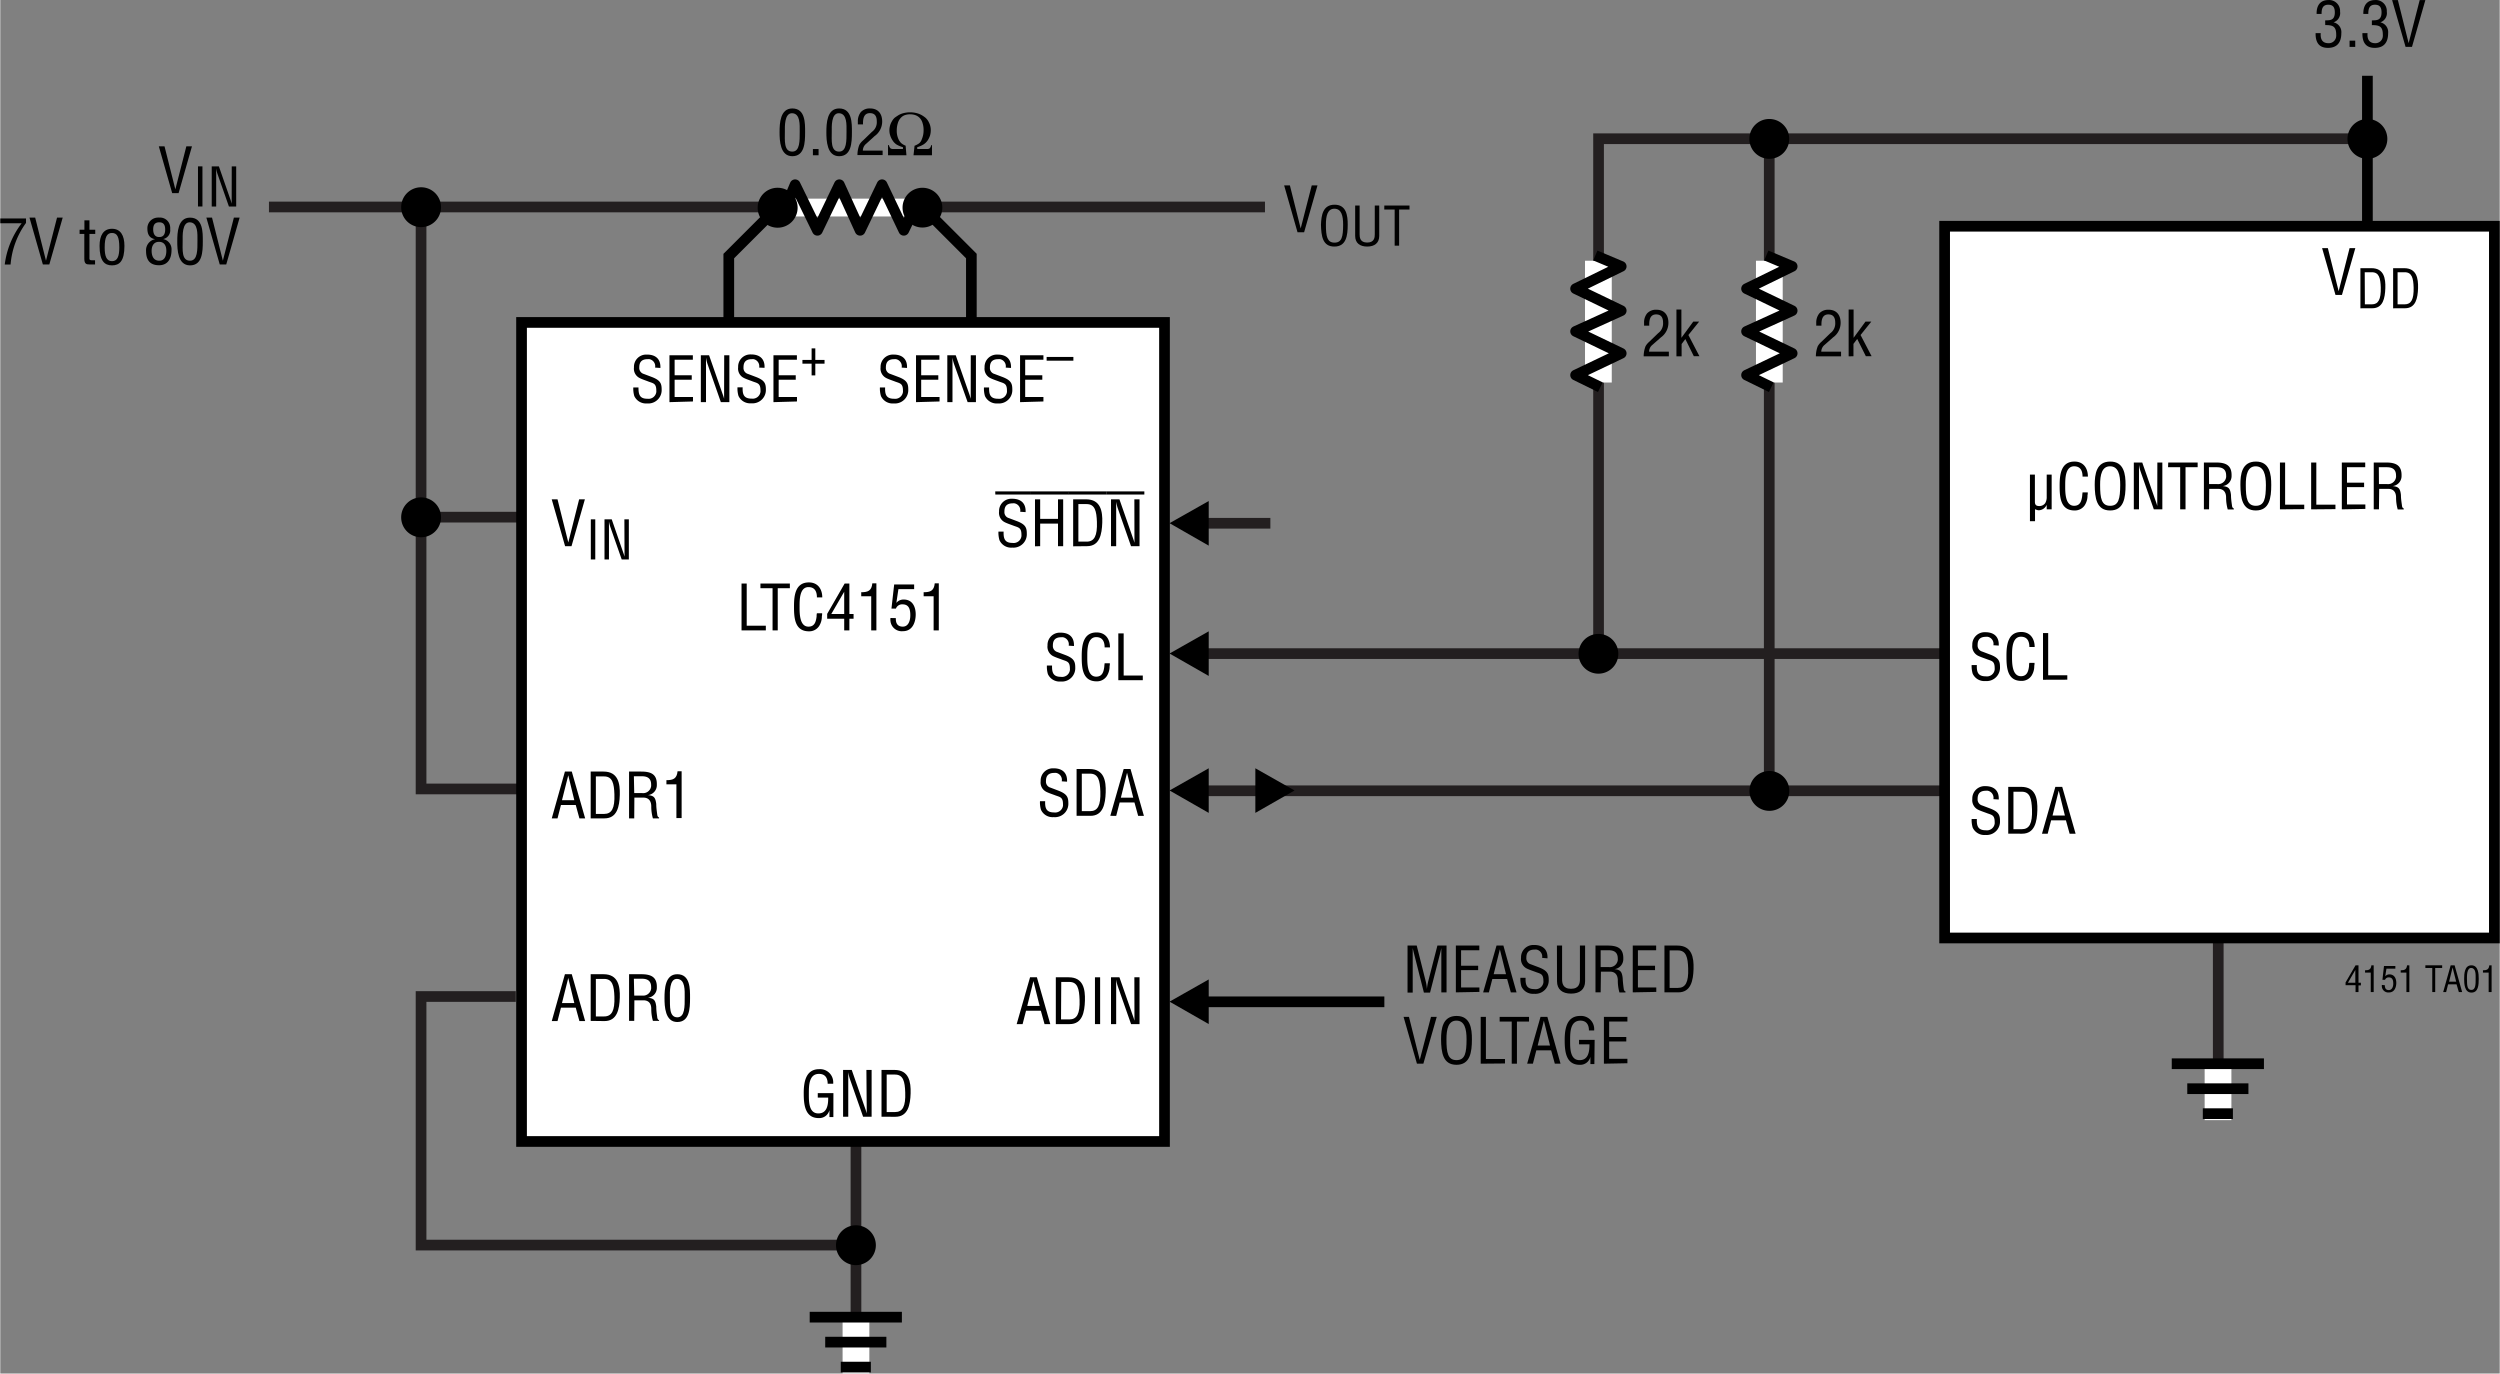 <svg id="eff3c961-2c85-45da-898f-50430cbabcf5" data-name="baee674f-605f-4d79-a6c9-c8635183f7ee" xmlns="http://www.w3.org/2000/svg" xmlns:xlink="http://www.w3.org/1999/xlink" width="7.79in" height="4.28in" viewBox="0 0 560.68 308.12"><rect x="0" y="0" width="560.68" height="308.12" fill="#808080" stroke="none"/><defs><clipPath id="ae4a832f-6df9-4b1d-ae33-59223ed16d28" transform="translate(0 0.01)"><rect x="162.22" y="40.24" width="56.81" height="31.88" fill="none"/></clipPath><symbol id="a854d713-5dd6-4aed-a202-6b7f03f1d4c2" data-name="ae4075f9-a2a0-4b36-bdfa-ffa7cb6eb701" viewBox="0 0 28.41 15.94"><line x1="7.4" y1="12.78" x2="21.06" y2="12.78" fill="none" stroke="#fff" stroke-width="2"/><polyline points="21.58 13 20.23 10.23 17.79 15.34 15.33 10.23 13 15.34 10.54 10.23 8.04 15.34 6.82 12.44" fill="none" stroke="#000" stroke-linejoin="round" stroke-width="1.2"/><polyline points="6.66 13.4 0.6 7.34 0.6 0" fill="none" stroke="#000" stroke-width="1.2"/><polyline points="21.75 13.4 27.81 7.34 27.81 0" fill="none" stroke="#000" stroke-width="1.2"/><path d="M20.09,12.78A2.23,2.23,0,1,1,22.32,15h0A2.23,2.23,0,0,1,20.09,12.78Z"/><path d="M3.84,12.78A2.24,2.24,0,1,1,6.08,15h0A2.23,2.23,0,0,1,3.84,12.78Z"/></symbol></defs><title>Digi F182</title><line x1="191.95" y1="297.64" x2="191.95" y2="255.89" fill="none" stroke="#231f20" stroke-width="2.4"/><polyline points="116.81 176.98 94.39 176.98 94.39 47.7" fill="none" stroke="#231f20" stroke-width="2.4"/><line x1="396.82" y1="35.14" x2="396.82" y2="177.82" fill="none" stroke="#231f20" stroke-width="2.4"/><line x1="60.27" y1="46.43" x2="283.7" y2="46.43" fill="none" stroke="#231f20" stroke-width="2.4"/><polyline points="115.64 223.54 94.39 223.54 94.39 279.3 192.6 279.3" fill="none" stroke="#231f20" stroke-width="2.4"/><line x1="116.81" y1="116.01" x2="92.99" y2="116.01" fill="none" stroke="#231f20" stroke-width="2.4"/><line x1="269.1" y1="146.62" x2="435.79" y2="146.62" fill="none" stroke="#231f20" stroke-width="2.4"/><line x1="268.46" y1="117.38" x2="284.91" y2="117.38" fill="none" stroke="#231f20" stroke-width="2.4"/><line x1="270.42" y1="177.39" x2="435.79" y2="177.39" fill="none" stroke="#231f20" stroke-width="2.4"/><line x1="497.54" y1="210.34" x2="497.54" y2="239.39" fill="none" stroke="#231f20" stroke-width="2.4"/><path d="M94.39,50.94a4.47,4.47,0,1,0-4.46-4.46h0A4.46,4.46,0,0,0,94.39,50.94Z" transform="translate(0 0.01)"/><path d="M94.39,46.48" transform="translate(0 0.01)"/><line x1="86.86" y1="46.45" x2="102.15" y2="46.45" fill="none"/><line x1="94.4" y1="54.11" x2="94.4" y2="38.83" fill="none"/><path d="M94.39,120.51A4.47,4.47,0,1,0,89.93,116h0A4.46,4.46,0,0,0,94.39,120.51Z" transform="translate(0 0.01)"/><path d="M94.39,116.05" transform="translate(0 0.01)"/><line x1="86.86" y1="116.02" x2="102.15" y2="116.02" fill="none"/><line x1="94.4" y1="123.67" x2="94.4" y2="108.39" fill="none"/><path d="M191.94,283.79a4.47,4.47,0,1,0-4.47-4.46h0A4.47,4.47,0,0,0,191.94,283.79Z" transform="translate(0 0.01)"/><path d="M191.94,279.33" transform="translate(0 0.01)"/><line x1="184.41" y1="279.3" x2="199.69" y2="279.3" fill="none"/><line x1="191.94" y1="286.95" x2="191.94" y2="271.67" fill="none"/><polyline points="358.53 145.7 358.53 31.12 529.36 31.12" fill="none" stroke="#231f20" stroke-width="2.4"/><path d="M396.83,35.62a4.47,4.47,0,1,0-4.47-4.46h0A4.47,4.47,0,0,0,396.83,35.62Z" transform="translate(0 0.01)"/><path d="M396.83,31.16" transform="translate(0 0.01)"/><line x1="389.3" y1="31.13" x2="404.58" y2="31.13" fill="none"/><line x1="396.83" y1="38.79" x2="396.83" y2="23.51" fill="none"/><path d="M531,35.62a4.47,4.47,0,1,0-4.47-4.46h0A4.47,4.47,0,0,0,531,35.62Z" transform="translate(0 0.01)"/><path d="M531,31.16" transform="translate(0 0.01)"/><line x1="523.46" y1="31.13" x2="538.74" y2="31.13" fill="none"/><line x1="530.99" y1="38.79" x2="530.99" y2="23.51" fill="none"/><path d="M358.5,151.11a4.46,4.46,0,1,0-4.46-4.46h0A4.46,4.46,0,0,0,358.5,151.11Z" transform="translate(0 0.01)"/><path d="M358.5,146.65" transform="translate(0 0.01)"/><line x1="350.97" y1="146.62" x2="366.26" y2="146.62" fill="none"/><line x1="358.51" y1="154.28" x2="358.51" y2="139" fill="none"/><path d="M396.85,181.88a4.47,4.47,0,1,0-4.47-4.46A4.47,4.47,0,0,0,396.85,181.88Z" transform="translate(0 0.01)"/><path d="M396.85,177.42" transform="translate(0 0.01)"/><line x1="389.32" y1="177.39" x2="404.6" y2="177.39" fill="none"/><line x1="396.85" y1="185.04" x2="396.85" y2="169.76" fill="none"/><line x1="358.49" y1="58.49" x2="358.49" y2="85.81" fill="none" stroke="#fff" stroke-width="6"/><polyline points="358.93 86.86 353.38 84.14 363.61 79.26 353.38 74.34 363.61 69.69 353.38 64.76 363.61 59.76 357.81 57.32" fill="none" stroke="#000" stroke-linejoin="round" stroke-width="2.4"/><line x1="396.84" y1="58.49" x2="396.84" y2="85.81" fill="none" stroke="#fff" stroke-width="6"/><polyline points="397.28 86.86 391.73 84.14 401.96 79.26 391.73 74.34 401.96 69.69 391.73 64.76 401.96 59.76 396.16 57.32" fill="none" stroke="#000" stroke-linejoin="round" stroke-width="2.4"/><line x1="497.49" y1="238.7" x2="497.49" y2="251.27" fill="none" stroke="#fff" stroke-width="6"/><line x1="487.11" y1="238.62" x2="507.79" y2="238.62" fill="none" stroke="#000" stroke-width="2.4"/><line x1="490.59" y1="244.22" x2="504.31" y2="244.22" fill="none" stroke="#000" stroke-width="2.4"/><line x1="494.08" y1="249.82" x2="500.83" y2="249.82" fill="none" stroke="#000" stroke-width="2.4"/><line x1="191.95" y1="295.55" x2="191.95" y2="308.12" fill="none" stroke="#fff" stroke-width="6"/><line x1="181.57" y1="295.47" x2="202.25" y2="295.47" fill="none" stroke="#000" stroke-width="2.4"/><line x1="185.05" y1="301.07" x2="198.77" y2="301.07" fill="none" stroke="#000" stroke-width="2.4"/><line x1="188.54" y1="306.67" x2="195.29" y2="306.67" fill="none" stroke="#000" stroke-width="2.4"/><line x1="531" y1="17" x2="531" y2="51.22" fill="none" stroke="#000" stroke-width="2.4"/><line x1="269.47" y1="224.73" x2="310.48" y2="224.73" fill="none" stroke="#000" stroke-width="2.4"/><rect x="116.93" y="72.33" width="144.23" height="183.73" fill="#fff" stroke="#000" stroke-width="2.4"/><rect x="436.16" y="50.75" width="123.32" height="159.66" fill="#fff" stroke="#000" stroke-linecap="square" stroke-width="2.4"/><path d="M528.34,216.53H529v3.91h.54v.6H529v1.49h-.66V221H526.1v-.62Zm-1.71,3.91h1.66v-2.87h0Z" transform="translate(0 0.01)"/><path d="M531.75,218.17h-1.28v-.52c.86,0,1.33-.18,1.42-1.12h.52v6h-.66Z" transform="translate(0 0.01)"/><path d="M534.91,221c0,.64.21,1.09.89,1.09s1-.7,1-1.44-.15-1.41-1-1.41a.85.85,0,0,0-.84.54h-.59l.35-3.09h2.55v.6h-2L535,219l0,0a1.19,1.19,0,0,1,.95-.43c1.1,0,1.53.93,1.53,1.9s-.4,2.15-1.64,2.15a1.45,1.45,0,0,1-1.6-1.29,1.79,1.79,0,0,1,0-.4Z" transform="translate(0 0.01)"/><path d="M539.75,218.17h-1.28v-.52c.86,0,1.33-.18,1.42-1.12h.52v6h-.66Z" transform="translate(0 0.01)"/><path d="M544,216.53h3.77v.6h-1.56v5.4h-.66v-5.4H544Z" transform="translate(0 0.01)"/><path d="M549.68,216.53h.88l1.69,6h-.74L551,220.8h-1.9l-.44,1.73H548Zm.43.49h0l-.79,3.18h1.59Z" transform="translate(0 0.01)"/><path d="M552.7,219.58c0-1.12.07-3.05,1.63-3.05s1.64,1.91,1.64,3.05c0,1.36-.08,3.07-1.64,3.07S552.7,220.65,552.7,219.58Zm1.63,2.47c1,0,.95-1.42.95-2.57,0-.85.09-2.27-.95-2.35s-1,1.8-1,2.35C553.38,220.63,553.22,222.05,554.33,222.05Z" transform="translate(0 0.01)"/><path d="M558.2,218.17h-1.28v-.52c.86,0,1.33-.18,1.42-1.12h.52v6h-.66Z" transform="translate(0 0.01)"/><path d="M521.52,4.57c.92-.06,2.17.14,2.17-1.8,0-1-.31-1.72-1.47-1.72-1.32,0-1.5,1-1.5,2.06h-1.11c-.05-1.77.73-3.11,2.64-3.11a2.46,2.46,0,0,1,2.62,2.29v.32A2.18,2.18,0,0,1,523.4,5V5a2.24,2.24,0,0,1,1.75,2.42c0,2-.87,3.31-3,3.31s-2.81-1.39-2.77-3.3h1.15c-.1,1.13.22,2.25,1.72,2.25A1.66,1.66,0,0,0,524,8.08a1.42,1.42,0,0,0,0-.29c0-1.84-.7-2.19-2.46-2.17Z" transform="translate(0 0.01)"/><path d="M527,10.51V9.11h1.27v1.4Z" transform="translate(0 0.01)"/><path d="M532,4.57c.92-.06,2.17.14,2.17-1.8,0-1-.31-1.72-1.47-1.72-1.32,0-1.5,1-1.5,2.06h-1.11c-.05-1.77.73-3.11,2.64-3.11a2.46,2.46,0,0,1,2.62,2.29v.32A2.18,2.18,0,0,1,533.9,5V5a2.24,2.24,0,0,1,1.75,2.42c0,2-.87,3.31-3,3.31s-2.81-1.39-2.77-3.3h1.15c-.1,1.13.22,2.25,1.72,2.25a1.66,1.66,0,0,0,1.71-1.59,1.42,1.42,0,0,0,0-.29c0-1.84-.7-2.19-2.46-2.17Z" transform="translate(0 0.01)"/><path d="M542.73,0H544l-3,10.51h-1.44L536.54,0h1.29l2.42,9.67h0Z" transform="translate(0 0.01)"/><path d="M174.81,29.65c0-2,.13-5.33,2.86-5.33,2.94,0,2.87,3.33,2.87,5.33,0,2.38-.13,5.38-2.87,5.38S174.81,31.52,174.81,29.65ZM177.67,34c1.73,0,1.66-2.49,1.66-4.51,0-1.48.16-4-1.66-4.1S176,28.5,176,29.47C176,31.49,175.73,34,177.67,34Z" transform="translate(0 0.01)"/><path d="M182.29,34.82v-1.4h1.27v1.4Z" transform="translate(0 0.01)"/><path d="M185.31,29.65c0-2,.13-5.33,2.86-5.33,2.94,0,2.87,3.33,2.87,5.33,0,2.38-.13,5.38-2.87,5.38S185.31,31.52,185.31,29.65ZM188.17,34c1.73,0,1.66-2.49,1.66-4.51,0-1.48.16-4-1.66-4.1s-1.65,3.13-1.65,4.1C186.52,31.49,186.23,34,188.17,34Z" transform="translate(0 0.01)"/><path d="M194.24,32.24a2,2,0,0,0-.75,1.53h4.44v1h-5.65a6.34,6.34,0,0,1,.42-2.27,3.67,3.67,0,0,1,.83-1l2-1.93a2.66,2.66,0,0,0,1.09-2.35c0-1.07-.36-1.85-1.55-1.85-1.44,0-1.57,1.41-1.54,2.52h-1.16v-.65a3.28,3.28,0,0,1,.67-2.1,2.64,2.64,0,0,1,2.09-.82c1.79,0,2.7,1.19,2.7,2.92a4,4,0,0,1-1.7,3.28Z" transform="translate(0 0.01)"/><path d="M203.27,34.82h-4.13V32.55h.21a1.49,1.49,0,0,0,.31.69.92.92,0,0,0,.62.17h2.21l0-.4a5.91,5.91,0,0,1-1.4-.58,2.8,2.8,0,0,1-.89-.89,4.18,4.18,0,0,1-.57-1.16,3.74,3.74,0,0,1-.18-1.15,3.69,3.69,0,0,1,.13-1,3.6,3.6,0,0,1,.42-1,3,3,0,0,1,.64-.83c.28-.21.58-.4.87-.59a4.45,4.45,0,0,1,1.18-.46,6,6,0,0,1,2.8,0,4.9,4.9,0,0,1,1.19.46,7.08,7.08,0,0,1,.85.58,3.35,3.35,0,0,1,.78,1.05,3.72,3.72,0,0,1,.42,1.79,4.19,4.19,0,0,1-.17,1.17,4.48,4.48,0,0,1-.55,1.12,3.19,3.19,0,0,1-.94.89,5.83,5.83,0,0,1-1.38.6l0,.4h2.21a.92.92,0,0,0,.62-.17,1.73,1.73,0,0,0,.31-.69H209v2.27h-4.14l.23-2.13a5,5,0,0,0,1-.53,1.82,1.82,0,0,0,.59-.83,5.56,5.56,0,0,0,.34-1.07,5.46,5.46,0,0,0,.1-1.07,5,5,0,0,0-.23-1.58,2.71,2.71,0,0,0-.67-1.19,2.52,2.52,0,0,0-1-.62,3.85,3.85,0,0,0-1.12-.17,3.77,3.77,0,0,0-1.11.16,2.27,2.27,0,0,0-.95.6,2.91,2.91,0,0,0-.7,1.23,5.44,5.44,0,0,0-.24,1.6,4.49,4.49,0,0,0,.31,1.81,3.25,3.25,0,0,0,.62,1,3.2,3.2,0,0,0,1.06.64Z" transform="translate(0 0.01)"/><path d="M459.05,113.23h0a2,2,0,0,1-1.84,1.23,2.58,2.58,0,0,1-.77-.25v2.69H455.3V106.46h1.11v6.05c0,.66.21,1,1,1a1.59,1.59,0,0,0,1.33-.68,2.65,2.65,0,0,0,.32-1.38v-5h1.11v7.79h-1.11Z" transform="translate(0 0.01)"/><path d="M467.1,106.9c0-1.25-.43-2.31-1.89-2.31-2,0-2,2.87-2,4.25s-.09,4.61,2,4.61c1.39,0,1.68-1.13,1.82-2.28,0-.24.05-.48.07-.72h1.17c0,.21,0,.44-.06.65a4,4,0,0,1-.62,2.23,2.65,2.65,0,0,1-2.28,1.17c-3.24,0-3.35-3.12-3.35-5.63s.35-5.34,3.34-5.34c2,0,3,1.49,3,3.37Z" transform="translate(0 0.01)"/><path d="M473.32,103.53c3.07,0,3.44,2.83,3.43,5.24,0,2.92-.39,5.73-3.46,5.73s-3.43-2.81-3.46-5.73C469.83,106.36,470.19,103.53,473.32,103.53Zm-.06,1.06c-1.79,0-2.24,1.87-2.22,4.21,0,3,.32,4.65,2.25,4.65s2.24-1.61,2.26-4.65C475.56,106.46,475.11,104.59,473.26,104.59Z" transform="translate(0 0.01)"/><path d="M483.88,103.74H485v10.51h-1.91l-2.94-8.4a8.79,8.79,0,0,1-.39-1.59h0c0,.54,0,1.08,0,1.61v8.38h-1.16V103.74h1.89l3,8.61a11,11,0,0,1,.37,1.14h0c0-.37,0-.78,0-1.17Z" transform="translate(0 0.01)"/><path d="M486.32,103.74h6.6v1.06H490.2v9.45H489V104.8h-2.72Z" transform="translate(0 0.01)"/><path d="M495.48,114.25h-1.16V103.74H497c2.2,0,3.6.58,3.53,3a2.26,2.26,0,0,1-2,2.29v0c1.36.13,1.7.56,1.87,2,0,.79.11,1.56.22,2.34,0,.2.13.66.41.66v.24h-1.36a9.69,9.69,0,0,1-.37-2.68c0-1-.42-1.94-1.79-1.94h-2Zm0-5.67h1.83a1.81,1.81,0,0,0,2-1.55,1.7,1.7,0,0,0,0-.39c0-1.8-1.44-1.84-2.22-1.84h-1.64Z" transform="translate(0 0.01)"/><path d="M506,103.53c3.07,0,3.44,2.83,3.43,5.24,0,2.92-.39,5.73-3.46,5.73s-3.43-2.81-3.46-5.73C502.49,106.36,502.86,103.53,506,103.53Zm-.06,1.06c-1.79,0-2.24,1.87-2.22,4.21,0,3,.32,4.65,2.25,4.65s2.24-1.61,2.26-4.65C508.22,106.46,507.77,104.59,505.92,104.59Z" transform="translate(0 0.01)"/><path d="M511.38,114.25V103.74h1.16v9.46h4.29v1Z" transform="translate(0 0.01)"/><path d="M518.38,114.25V103.74h1.16v9.46h4.29v1Z" transform="translate(0 0.01)"/><path d="M525.26,114.25V103.74h5.25v1.06h-4.09v3.47h3.84v1h-3.84v3.88h4.12v1Z" transform="translate(0 0.01)"/><path d="M533.59,114.25h-1.17V103.74h2.71c2.2,0,3.6.58,3.53,3a2.26,2.26,0,0,1-2,2.29v0c1.36.13,1.7.56,1.86,2,0,.79.12,1.56.23,2.34,0,.2.12.66.4.66v.24h-1.35a9.69,9.69,0,0,1-.37-2.68c0-1-.42-1.94-1.79-1.94h-2Zm0-5.67h1.83a1.8,1.8,0,0,0,2-1.55,1.7,1.7,0,0,0,0-.39c0-1.8-1.44-1.84-2.22-1.84h-1.64Z" transform="translate(0 0.01)"/><path d="M166.28,141.4V130.89h1.16v9.46h4.29v1.05Z" transform="translate(0 0.01)"/><path d="M170.52,130.89h6.6v1.05H174.4v9.46h-1.16v-9.46h-2.72Z" transform="translate(0 0.01)"/><path d="M183.19,134c0-1.24-.43-2.31-1.89-2.31-2,0-2,2.87-2,4.26s-.09,4.61,2,4.61c1.39,0,1.68-1.14,1.82-2.28,0-.24,0-.48.07-.72h1.17c0,.21,0,.44-.06.65a4,4,0,0,1-.62,2.22,2.64,2.64,0,0,1-2.28,1.18c-3.24,0-3.35-3.12-3.35-5.63s.35-5.34,3.34-5.34c2,0,3,1.49,3,3.36Z" transform="translate(0 0.01)"/><path d="M189.41,130.89h1.06v6.84h.94v1.05h-.94v2.62h-1.16v-2.62h-3.82V137.7Zm-3,6.84h2.9v-5h0Z" transform="translate(0 0.01)"/><path d="M195.37,133.75h-2.24v-.91c1.5,0,2.33-.31,2.49-2h.91V141.4h-1.16Z" transform="translate(0 0.01)"/><path d="M200.9,138.65c-.06,1.12.36,1.91,1.56,1.91s1.68-1.24,1.68-2.54-.27-2.46-1.75-2.46a1.48,1.48,0,0,0-1.48.95h-1l.61-5.41H205v1.05h-3.53l-.46,3.08,0,0a2.06,2.06,0,0,1,1.67-.75c1.93,0,2.67,1.62,2.67,3.33s-.69,3.77-2.86,3.77a2.54,2.54,0,0,1-2.8-2.27,2.28,2.28,0,0,1,0-.69Z" transform="translate(0 0.01)"/><path d="M209.37,133.75h-2.24v-.91c1.5,0,2.33-.31,2.49-2h.91V141.4h-1.16Z" transform="translate(0 0.01)"/><path d="M223.19,110.22H231v.7h-7.79Zm5.6,4.57a1.61,1.61,0,0,0-1.27-1.89,1.33,1.33,0,0,0-.4,0c-1.69,0-1.87,1.07-1.87,1.88a1.37,1.37,0,0,0,1,1.43l1.67.63c2,.74,2.35,1.44,2.35,2.83a3,3,0,0,1-2.73,3.16,3.11,3.11,0,0,1-.53,0,2.86,2.86,0,0,1-2.87-1.67,5.92,5.92,0,0,1-.23-1.92h1.16c-.05,1.56.24,2.54,2,2.54a1.76,1.76,0,0,0,2-1.51,1.83,1.83,0,0,0,0-.33c0-1.59-.65-1.61-1.71-2-.58-.23-1.5-.52-2.06-.82a2.34,2.34,0,0,1-1.25-2.38,2.76,2.76,0,0,1,2.64-2.87H227c1.92,0,3.1,1,3,3Z" transform="translate(0 0.01)"/><path d="M231,110.22h8.56v.7H231Zm1.11,12.32V112h1.16v4.39h4V112h1.16v10.51h-1.16v-5.07h-4v5.07Z" transform="translate(0 0.01)"/><path d="M239.53,110.22h8.55v.7h-8.55Zm1.14,12.32V112h2.89c3.28,0,3.73,2.66,3.64,5.25s-.59,5.26-3.43,5.26Zm1.17-1.05h1.86c1.71,0,2.41-1.28,2.3-4.42-.09-2.39-.42-4-2.3-4h-1.86Z" transform="translate(0 0.01)"/><path d="M248.08,110.22h8.56v.7h-8.56ZM254.4,112h1.16v10.51h-1.91l-2.94-8.41a8.49,8.49,0,0,1-.39-1.58h0c0,.53,0,1.08,0,1.61v8.38h-1.16V112h1.89l3,8.6a11.32,11.32,0,0,1,.37,1.15h0c0-.38,0-.78,0-1.18Z" transform="translate(0 0.01)"/><path d="M41.74,32.81H43l-3,10.5H38.56l-3-10.5h1.28l2.43,9.66h0Z" transform="translate(0 0.01)"/><path d="M44.35,46.31v-9h1v9Z" transform="translate(0 0.01)"/><path d="M51.92,37.32h1v9H51.29l-2.52-7.19a7.12,7.12,0,0,1-.34-1.36h0c0,.46,0,.92,0,1.38v7.17h-1v-9h1.61l2.56,7.36c.11.28.19.57.31,1h0c0-.33,0-.68,0-1Z" transform="translate(0 0.01)"/><path d="M0,49H5.77v1a18.33,18.33,0,0,0-3.46,9.33H1A19.1,19.1,0,0,1,4.8,50.07H0Z" transform="translate(0 0.01)"/><path d="M12.73,48.81H14l-3,10.5H9.55l-3-10.5H7.83l2.42,9.66h0Z" transform="translate(0 0.01)"/><path d="M20,51.52h1.3v.94H20v5.31c0,.27-.1.6.52.6h.74v.94H20c-.66,0-1.15-.1-1.15-1.27V52.46H17.79v-.94h1.08V49.41H20Z" transform="translate(0 0.01)"/><path d="M25.06,59.52c-1.68,0-2.79-1-2.79-4.37,0-2.35.87-3.84,2.79-3.84s2.79,1.49,2.79,3.84C27.85,58.53,26.77,59.52,25.06,59.52Zm0-7.27c-1.13,0-1.64.9-1.64,3.25,0,1.84.35,3.08,1.64,3.08s1.64-1.24,1.64-3.08c0-2.35-.48-3.25-1.64-3.25Z" transform="translate(0 0.01)"/><path d="M34.69,53.63C33.45,53.42,33,52.51,33,51.31a2.39,2.39,0,0,1,2.28-2.51,1.63,1.63,0,0,1,.38,0,2.28,2.28,0,0,1,2.45,2.11,1.76,1.76,0,0,1,0,.46,2,2,0,0,1-1.58,2.25v0a2.33,2.33,0,0,1,1.88,2.5c0,1.8-.77,3.37-2.8,3.37S32.7,58.33,32.7,56.3a2.53,2.53,0,0,1,2-2.65Zm1,4.84c1,0,1.56-.8,1.56-2.23,0-1.07-.43-2-1.65-2s-1.65,1-1.65,2S34.27,58.47,35.65,58.47Zm0-5.31c1,0,1.3-.77,1.3-1.68s-.28-1.62-1.32-1.62-1.37.64-1.37,1.58S34.64,53.16,35.62,53.16Z" transform="translate(0 0.01)"/><path d="M39.7,54.14c0-2,.13-5.33,2.86-5.33,2.94,0,2.87,3.33,2.87,5.33,0,2.39-.12,5.38-2.87,5.38S39.7,56,39.7,54.14Zm2.86,4.33c1.74,0,1.67-2.49,1.67-4.51,0-1.48.15-4-1.67-4.1S40.91,53,40.91,54C40.91,56,40.63,58.47,42.56,58.47Z" transform="translate(0 0.01)"/><path d="M52.4,48.81h1.29l-3,10.5H49.23l-3-10.5H47.5l2.43,9.66h0Z" transform="translate(0 0.01)"/><path d="M294.19,41.58h1.29l-3,10.51H291l-3-10.51h1.29l2.42,9.66h0Z" transform="translate(0 0.01)"/><path d="M299.32,45.91c2.63,0,2.95,2.42,2.94,4.49,0,2.49-.34,4.9-3,4.9s-2.94-2.41-3-4.9C296.34,48.33,296.65,45.91,299.32,45.91Zm-.05.9c-1.53,0-1.92,1.61-1.9,3.61,0,2.6.27,4,1.93,4s1.92-1.38,1.93-4C301.24,48.42,300.86,46.81,299.27,46.81Z" transform="translate(0 0.01)"/><path d="M303.93,46.09h1v6.46c0,.71.1,1.85,1.7,1.85s1.71-1.14,1.7-1.85V46.09h1v6.82c0,1.61-1.07,2.39-2.7,2.39s-2.7-.78-2.7-2.39Z" transform="translate(0 0.01)"/><path d="M310.47,46.09h5.65V47h-2.33v8.1h-1V47h-2.33Z" transform="translate(0 0.01)"/><path d="M129.85,112h1.29l-3,10.51h-1.44l-3-10.51H125l2.42,9.67h0Z" transform="translate(0 0.01)"/><path d="M132.47,125.49v-9h1v9Z" transform="translate(0 0.01)"/><path d="M140,116.49h1v9H139.4l-2.52-7.2a7.85,7.85,0,0,1-.34-1.35h0c0,.45,0,.92,0,1.38v7.17h-1v-9h1.62l2.55,7.37a9.46,9.46,0,0,1,.32,1h0c0-.32,0-.67,0-1Z" transform="translate(0 0.01)"/><path d="M527,55.65h1.29l-3,10.5h-1.45l-3-10.5h1.29l2.42,9.66h0Z" transform="translate(0 0.01)"/><path d="M529.43,69.15v-9h2.48c2.8,0,3.19,2.28,3.11,4.5s-.5,4.49-2.94,4.49Zm1-.89H532c1.46,0,2.06-1.1,2-3.78-.07-2.05-.36-3.42-2-3.42h-1.6Z" transform="translate(0 0.01)"/><path d="M536.77,69.15v-9h2.47c2.8,0,3.19,2.28,3.12,4.5s-.51,4.49-2.94,4.49Zm1-.89h1.6c1.46,0,2.06-1.1,2-3.78-.07-2.05-.36-3.42-2-3.42h-1.6Z" transform="translate(0 0.01)"/><path d="M322.38,212.1h2.05v10.5h-1.17V214c0-.45,0-.89,0-1.34h0c-.13.62-.23,1-.33,1.42l-2.2,8.57h-1.38l-2.2-8.7c-.1-.36-.18-.71-.31-1.29h0c0,.45,0,.91,0,1.36v8.63h-1.16V212.1h2.06l2.06,8.19a10.1,10.1,0,0,1,.22,1.56h0c.06-.53.15-1.06.26-1.57Z" transform="translate(0 0.01)"/><path d="M326.52,222.6V212.1h5.26v1.05h-4.09v3.47h3.83v1h-3.83v3.88h4.11v1Z" transform="translate(0 0.01)"/><path d="M335.64,212.1h1.54l2.95,10.5h-1.28l-.83-3H334.7l-.77,3h-1.29Zm.75.84h0L335,218.53h2.77Z" transform="translate(0 0.01)"/><path d="M345.87,214.86A1.6,1.6,0,0,0,344.6,213a1.29,1.29,0,0,0-.39,0c-1.7,0-1.88,1.06-1.88,1.87a1.38,1.38,0,0,0,1,1.43l1.67.63c2,.75,2.35,1.45,2.35,2.83a3,3,0,0,1-2.73,3.16,2.36,2.36,0,0,1-.53,0,2.85,2.85,0,0,1-2.87-1.66,6,6,0,0,1-.23-1.92h1.17c-.06,1.55.23,2.53,2,2.53a1.75,1.75,0,0,0,2-1.5,1.83,1.83,0,0,0,0-.33c0-1.6-.65-1.61-1.71-2-.57-.22-1.5-.52-2.06-.81a2.36,2.36,0,0,1-1.25-2.38,2.77,2.77,0,0,1,2.64-2.88h.29c1.92,0,3.1,1,3,3Z" transform="translate(0 0.01)"/><path d="M349.19,212.1h1.16v7.55c0,.82.13,2.15,2,2.15s2-1.33,2-2.15V212.1h1.16v8c0,1.87-1.24,2.78-3.15,2.78s-3.15-.91-3.15-2.78Z" transform="translate(0 0.01)"/><path d="M359,222.6h-1.16V212.1h2.71c2.19,0,3.6.57,3.53,3a2.26,2.26,0,0,1-2,2.29v0c1.36.13,1.69.57,1.86,2a23.45,23.45,0,0,0,.23,2.34c0,.19.12.65.4.65v.24h-1.36a9.66,9.66,0,0,1-.36-2.67c0-1.05-.42-2-1.79-2h-2Zm0-5.67h1.84a1.8,1.8,0,0,0,2-1.55,1.63,1.63,0,0,0,0-.38c0-1.81-1.44-1.85-2.23-1.85H359Z" transform="translate(0 0.01)"/><path d="M366.2,222.6V212.1h5.25v1.05h-4.09v3.47h3.84v1h-3.84v3.88h4.12v1Z" transform="translate(0 0.01)"/><path d="M373.31,222.6V212.1h2.89c3.27,0,3.72,2.66,3.64,5.25s-.59,5.25-3.43,5.25Zm1.16-1h1.86c1.71,0,2.42-1.27,2.3-4.41-.08-2.4-.42-4-2.3-4h-1.86Z" transform="translate(0 0.01)"/><path d="M320.94,228.1h1.29l-3,10.5h-1.44l-3-10.5H316l2.42,9.66h0Z" transform="translate(0 0.01)"/><path d="M326.69,227.89c3.07,0,3.45,2.83,3.43,5.24,0,2.91-.39,5.72-3.46,5.72s-3.43-2.81-3.46-5.72C323.2,230.72,323.57,227.89,326.69,227.89Zm-.05,1.05c-1.8,0-2.24,1.87-2.23,4.21,0,3,.32,4.65,2.25,4.65s2.25-1.61,2.26-4.65c0-2.34-.43-4.21-2.28-4.21Z" transform="translate(0 0.01)"/><path d="M332.09,238.6V228.1h1.17v9.45h4.28v1Z" transform="translate(0 0.01)"/><path d="M336.34,228.1h6.59v1.05h-2.71v9.45h-1.17v-9.45h-2.71Z" transform="translate(0 0.01)"/><path d="M345.51,228.1h1.54L350,238.6h-1.28l-.83-3h-3.32l-.77,3h-1.29Zm.75.84h0l-1.39,5.59h2.77Z" transform="translate(0 0.01)"/><path d="M357.59,238.69h-.89v-1.64h0a2.33,2.33,0,0,1-2.41,1.8c-3.13,0-3.36-3.11-3.36-5.57s.43-5.39,3.47-5.39a2.94,2.94,0,0,1,3.14,2.73,3.17,3.17,0,0,1,0,.53h-1.17c0-1.29-.56-2.19-1.89-2.21-2.3,0-2.33,2.59-2.33,4.38,0,1.6-.08,4.39,2,4.48s2.35-1.87,2.34-3.54h-2.34v-1h3.5Z" transform="translate(0 0.01)"/><path d="M359.73,238.6V228.1H365v1.05h-4.09v3.47h3.84v1h-3.84v3.88H365v1Z" transform="translate(0 0.01)"/><path d="M239.67,144.83a1.61,1.61,0,0,0-1.27-1.89,2.6,2.6,0,0,0-.4,0c-1.69,0-1.88,1.07-1.88,1.88a1.39,1.39,0,0,0,1,1.43l1.67.63c2,.74,2.35,1.44,2.35,2.83a3,3,0,0,1-2.73,3.16,3.11,3.11,0,0,1-.53,0,2.88,2.88,0,0,1-2.88-1.67,5.91,5.91,0,0,1-.22-1.92h1.16c-.05,1.56.24,2.54,2,2.54a1.76,1.76,0,0,0,2-1.5,1.88,1.88,0,0,0,0-.34c0-1.59-.65-1.61-1.71-2-.58-.23-1.5-.52-2.06-.81a2.35,2.35,0,0,1-1.25-2.39,2.75,2.75,0,0,1,2.64-2.87h.29c1.92,0,3.09,1,3,3Z" transform="translate(0 0.01)"/><path d="M247.73,145.22c0-1.24-.43-2.31-1.89-2.31-2,0-2,2.87-2,4.26s-.09,4.61,2,4.61c1.39,0,1.68-1.13,1.82-2.28,0-.24.05-.48.07-.72h1.17c0,.21,0,.44-.06.65a4,4,0,0,1-.62,2.22,2.64,2.64,0,0,1-2.28,1.18c-3.24,0-3.35-3.12-3.35-5.63s.35-5.34,3.34-5.34c2,0,3,1.49,3,3.36Z" transform="translate(0 0.01)"/><path d="M250.8,152.58V142.07H252v9.46h4.29v1.05Z" transform="translate(0 0.01)"/><path d="M238.11,175.26a1.59,1.59,0,0,0-1.26-1.89,1.35,1.35,0,0,0-.4,0c-1.7,0-1.88,1.06-1.88,1.87a1.38,1.38,0,0,0,1,1.43l1.66.63c2,.75,2.36,1.45,2.36,2.83a3,3,0,0,1-2.73,3.16,2.44,2.44,0,0,1-.54,0,2.85,2.85,0,0,1-2.87-1.66,5.68,5.68,0,0,1-.22-1.92h1.16c-.06,1.55.24,2.53,2,2.53a1.77,1.77,0,0,0,2-1.5,1.82,1.82,0,0,0,0-.33c0-1.6-.64-1.61-1.71-2-.57-.22-1.5-.52-2.06-.81a2.34,2.34,0,0,1-1.24-2.38,2.76,2.76,0,0,1,2.63-2.88h.29c1.92,0,3.1,1,3,3Z" transform="translate(0 0.01)"/><path d="M241.44,183V172.5h2.89c3.28,0,3.73,2.66,3.64,5.25s-.59,5.25-3.43,5.25Zm1.17-1.05h1.86c1.71,0,2.41-1.27,2.3-4.41-.09-2.4-.42-4-2.3-4h-1.86Z" transform="translate(0 0.01)"/><path d="M252,172.5h1.54l3,10.5h-1.29l-.83-3h-3.32l-.77,3H249Zm.76.84h0l-1.39,5.59h2.78Z" transform="translate(0 0.01)"/><path d="M231,219.22h1.54l3,10.5h-1.29l-.83-3h-3.32l-.77,3H228Zm.76.84h0l-1.39,5.59h2.78Z" transform="translate(0 0.01)"/><path d="M236.78,229.72v-10.5h2.89c3.28,0,3.72,2.66,3.64,5.25s-.59,5.25-3.43,5.25Zm1.17-1.05h1.86c1.71,0,2.41-1.27,2.3-4.41-.09-2.4-.42-4-2.3-4H238Z" transform="translate(0 0.01)"/><path d="M245.56,229.72v-10.5h1.16v10.5Z" transform="translate(0 0.01)"/><path d="M254.4,219.22h1.16v10.5h-1.9l-2.95-8.4a8.79,8.79,0,0,1-.39-1.59h0c0,.54,0,1.08,0,1.61v8.38h-1.16v-10.5h1.89l3,8.6a11,11,0,0,1,.37,1.14h0c0-.37,0-.78,0-1.17Z" transform="translate(0 0.01)"/><path d="M126.66,173.07h1.54l3,10.5h-1.29l-.82-3h-3.32l-.77,3h-1.29Zm.75.84h0L126,179.5h2.77Z" transform="translate(0 0.01)"/><path d="M132.44,183.57v-10.5h2.88c3.28,0,3.73,2.66,3.65,5.25s-.59,5.25-3.44,5.25Zm1.16-1h1.86c1.71,0,2.41-1.27,2.3-4.41-.08-2.39-.42-4-2.3-4H133.6Z" transform="translate(0 0.01)"/><path d="M142.21,183.57h-1.16v-10.5h2.7c2.2,0,3.6.57,3.53,3a2.24,2.24,0,0,1-2,2.28v0c1.36.12,1.7.56,1.87,2,0,.78.11,1.55.22,2.34,0,.19.13.66.41.66v.23H146.4a9.67,9.67,0,0,1-.37-2.67c0-1.05-.42-2-1.79-2h-2Zm0-5.67H144a1.8,1.8,0,0,0,2-1.55,2.38,2.38,0,0,0,0-.38c0-1.81-1.45-1.85-2.23-1.85h-1.64Z" transform="translate(0 0.01)"/><path d="M151.67,175.93h-2.24V175c1.5,0,2.33-.31,2.5-2h.91v10.5h-1.17Z" transform="translate(0 0.01)"/><path d="M447.1,144.73a1.61,1.61,0,0,0-1.26-1.89,1.82,1.82,0,0,0-.4,0c-1.7,0-1.88,1.06-1.88,1.87a1.39,1.39,0,0,0,1,1.43l1.67.63c2,.74,2.35,1.44,2.35,2.83a3,3,0,0,1-2.73,3.16,3.13,3.13,0,0,1-.53,0,2.86,2.86,0,0,1-2.87-1.66,6,6,0,0,1-.23-1.92h1.17c-.06,1.55.24,2.53,2,2.53a1.75,1.75,0,0,0,2-1.5,1.83,1.83,0,0,0,0-.33c0-1.6-.65-1.61-1.71-2-.57-.22-1.5-.52-2.06-.81a2.37,2.37,0,0,1-1.25-2.38,2.77,2.77,0,0,1,2.64-2.88h.29c1.92,0,3.1,1,3,3Z" transform="translate(0 0.01)"/><path d="M455.17,145.13c0-1.25-.44-2.31-1.89-2.31-2,0-2,2.87-2,4.25s-.08,4.61,2,4.61c1.38,0,1.68-1.13,1.82-2.28,0-.24,0-.48.07-.72h1.16c0,.21,0,.44-.06.65a4,4,0,0,1-.61,2.23,2.64,2.64,0,0,1-2.29,1.17c-3.23,0-3.34-3.12-3.34-5.63s.35-5.34,3.33-5.34c2,0,3,1.49,3,3.37Z" transform="translate(0 0.01)"/><path d="M458.23,152.48V142h1.16v9.46h4.29v1Z" transform="translate(0 0.01)"/><path d="M370.61,77.35a2,2,0,0,0-.75,1.53h4.44v1.05h-5.65a6.26,6.26,0,0,1,.42-2.27,3.67,3.67,0,0,1,.83-1l2-1.93a2.7,2.7,0,0,0,1.1-2.36c0-1.06-.37-1.85-1.56-1.85-1.44,0-1.57,1.42-1.54,2.53h-1.16v-.65a3.24,3.24,0,0,1,.67-2.1,2.68,2.68,0,0,1,2.09-.83c1.79,0,2.7,1.19,2.7,2.93a4,4,0,0,1-1.69,3.28Z" transform="translate(0 0.01)"/><path d="M376,79.93V69.42h1.11v6.35h0l2.66-3.63h1.32l-2.41,3,2.48,4.76H379.9L378,76.05l-.84,1.11v2.77Z" transform="translate(0 0.01)"/><path d="M409.24,77.35a2,2,0,0,0-.75,1.53h4.44v1.05h-5.65a6.26,6.26,0,0,1,.42-2.27,3.67,3.67,0,0,1,.83-1l2-1.93a2.7,2.7,0,0,0,1.09-2.36c0-1.06-.36-1.85-1.55-1.85-1.44,0-1.57,1.42-1.54,2.53h-1.17v-.65a3.3,3.3,0,0,1,.68-2.1,2.67,2.67,0,0,1,2.08-.83c1.8,0,2.71,1.19,2.71,2.93a4,4,0,0,1-1.7,3.28Z" transform="translate(0 0.01)"/><path d="M414.63,79.93V69.42h1.11v6.35h0l2.66-3.63h1.31l-2.41,3,2.48,4.76h-1.29l-1.94-3.88-.84,1.11v2.77Z" transform="translate(0 0.01)"/><path d="M447.1,179.26a1.61,1.61,0,0,0-1.26-1.89,1.82,1.82,0,0,0-.4,0c-1.7,0-1.88,1.06-1.88,1.87a1.39,1.39,0,0,0,1,1.43l1.67.63c2,.74,2.35,1.44,2.35,2.83a3,3,0,0,1-2.73,3.16,3.15,3.15,0,0,1-.53,0,2.87,2.87,0,0,1-2.87-1.66,6,6,0,0,1-.23-1.92h1.17c-.06,1.55.24,2.53,2,2.53a1.75,1.75,0,0,0,2-1.5,1.83,1.83,0,0,0,0-.33c0-1.6-.65-1.61-1.71-2-.57-.22-1.5-.52-2.06-.81a2.37,2.37,0,0,1-1.25-2.38,2.77,2.77,0,0,1,2.64-2.88h.29c1.92,0,3.1,1,3,3Z" transform="translate(0 0.01)"/><path d="M450.43,187V176.5h2.89c3.28,0,3.72,2.67,3.64,5.26s-.59,5.25-3.43,5.25Zm1.17-1h1.86c1.71,0,2.41-1.27,2.3-4.41-.09-2.4-.43-4-2.3-4H451.6Z" transform="translate(0 0.01)"/><path d="M461,176.5h1.54l3,10.51H464.2l-.83-3h-3.32l-.77,3H458Zm.76.85h0l-1.39,5.58h2.77Z" transform="translate(0 0.01)"/><path d="M126.66,218.53h1.54l3,10.51h-1.29l-.82-3h-3.32l-.77,3h-1.29Zm.75.84h0L126,225h2.77Z" transform="translate(0 0.01)"/><path d="M132.44,229V218.53h2.88c3.28,0,3.73,2.66,3.65,5.25s-.59,5.26-3.44,5.26Zm1.16-1h1.86c1.71,0,2.41-1.28,2.3-4.42-.08-2.39-.42-4-2.3-4H133.6Z" transform="translate(0 0.01)"/><path d="M142.21,229h-1.16V218.53h2.7c2.2,0,3.6.58,3.53,3a2.24,2.24,0,0,1-2,2.28v0c1.36.13,1.7.56,1.87,2,0,.79.11,1.56.22,2.34,0,.2.13.66.41.66V229H146.4a9.69,9.69,0,0,1-.37-2.68c0-1.05-.42-1.94-1.79-1.94h-2Zm0-5.68H144a1.8,1.8,0,0,0,2-1.54,2.54,2.54,0,0,0,0-.39c0-1.81-1.45-1.85-2.23-1.85h-1.64Z" transform="translate(0 0.01)"/><path d="M149,223.87c0-2,.13-5.34,2.86-5.34,2.94,0,2.87,3.34,2.87,5.34,0,2.38-.13,5.38-2.87,5.38S149,225.73,149,223.87Zm2.86,4.33c1.74,0,1.67-2.5,1.67-4.51,0-1.49.15-4-1.67-4.11s-1.65,3.14-1.65,4.11C150.25,225.7,150,228.2,151.9,228.2Z" transform="translate(0 0.01)"/><path d="M186.88,250.58H186V249h0a2.33,2.33,0,0,1-2.41,1.8c-3.12,0-3.36-3.11-3.36-5.57s.43-5.4,3.47-5.4a2.94,2.94,0,0,1,3.14,2.73,3.25,3.25,0,0,1,0,.54H185.6c0-1.29-.56-2.19-1.89-2.21-2.3-.05-2.33,2.59-2.33,4.38,0,1.6-.08,4.38,2,4.48s2.36-1.88,2.34-3.54h-2.34v-1h3.51Z" transform="translate(0 0.01)"/><path d="M194.29,240h1.17V250.5h-1.91l-2.94-8.4a8.79,8.79,0,0,1-.39-1.59h0c0,.54,0,1.08,0,1.61v8.38h-1.16V240H191l3,8.61a11.32,11.32,0,0,1,.36,1.14h0c0-.37,0-.78,0-1.17Z" transform="translate(0 0.01)"/><path d="M197.68,250.5V240h2.89c3.27,0,3.72,2.67,3.64,5.26s-.59,5.25-3.43,5.25Zm1.16-1.05h1.87c1.71,0,2.41-1.27,2.29-4.41-.08-2.4-.42-4-2.29-4h-1.87Z" transform="translate(0 0.01)"/><path d="M146.89,82.45a1.61,1.61,0,0,0-1.27-1.89,1.8,1.8,0,0,0-.4,0c-1.69,0-1.88,1.07-1.88,1.88a1.39,1.39,0,0,0,1,1.43l1.67.63c2,.74,2.35,1.44,2.35,2.83a3,3,0,0,1-2.73,3.16,3.25,3.25,0,0,1-.54,0,2.88,2.88,0,0,1-2.87-1.67,5.91,5.91,0,0,1-.22-1.92h1.16c0,1.56.24,2.54,2,2.54a1.76,1.76,0,0,0,2-1.51,1.82,1.82,0,0,0,0-.33c0-1.59-.64-1.61-1.71-2-.57-.23-1.49-.52-2.05-.82a2.33,2.33,0,0,1-1.25-2.38,2.74,2.74,0,0,1,2.63-2.87c.1,0,.2,0,.3,0,1.92,0,3.09,1,3,3Z" transform="translate(0 0.01)"/><path d="M150.11,90.2V79.69h5.25v1h-4.09v3.48h3.84v1h-3.84v3.88h4.12v1Z" transform="translate(0 0.01)"/><path d="M162.39,79.69h1.16V90.2h-1.91l-2.94-8.41a8.49,8.49,0,0,1-.39-1.58h0c0,.53,0,1.08,0,1.61V90.2h-1.16V79.69H159l3,8.6a11.32,11.32,0,0,1,.37,1.15h0c0-.38,0-.78,0-1.18Z" transform="translate(0 0.01)"/><path d="M170.23,82.45A1.61,1.61,0,0,0,169,80.56a1.8,1.8,0,0,0-.4,0c-1.7,0-1.88,1.07-1.88,1.88a1.38,1.38,0,0,0,1,1.43l1.66.63c2,.74,2.36,1.44,2.36,2.83A3,3,0,0,1,169,90.46a3.25,3.25,0,0,1-.54,0,2.88,2.88,0,0,1-2.87-1.67,5.91,5.91,0,0,1-.22-1.92h1.16c-.06,1.56.24,2.54,2,2.54a1.77,1.77,0,0,0,2-1.51,1.82,1.82,0,0,0,0-.33c0-1.59-.64-1.61-1.71-2-.57-.23-1.5-.52-2.06-.82a2.33,2.33,0,0,1-1.24-2.38,2.74,2.74,0,0,1,2.63-2.87,2.8,2.8,0,0,1,.29,0c1.92,0,3.1,1,3,3Z" transform="translate(0 0.01)"/><path d="M173.44,90.2V79.69h5.26v1h-4.09v3.48h3.83v1h-3.83v3.88h4.11v1Z" transform="translate(0 0.01)"/><path d="M182,78.14h.83v2.59h2.07v.84h-2.07V84.2H182V81.57h-2.06v-.84H182Z" transform="translate(0 0.01)"/><path d="M202.2,82.45a1.61,1.61,0,0,0-1.27-1.89,1.75,1.75,0,0,0-.4,0c-1.69,0-1.87,1.07-1.87,1.88a1.37,1.37,0,0,0,1,1.43l1.67.63c2,.74,2.35,1.44,2.35,2.83a3,3,0,0,1-2.73,3.16,3.13,3.13,0,0,1-.53,0,2.86,2.86,0,0,1-2.87-1.67,5.92,5.92,0,0,1-.23-1.92h1.17c-.06,1.56.23,2.54,2,2.54a1.76,1.76,0,0,0,2-1.51,1.83,1.83,0,0,0,0-.33c0-1.59-.65-1.61-1.71-2-.58-.23-1.5-.52-2.06-.82a2.36,2.36,0,0,1-1.25-2.38,2.76,2.76,0,0,1,2.64-2.87,2.81,2.81,0,0,1,.29,0c1.92,0,3.1,1,3,3Z" transform="translate(0 0.01)"/><path d="M205.42,90.2V79.69h5.25v1h-4.09v3.48h3.84v1h-3.84v3.88h4.12v1Z" transform="translate(0 0.01)"/><path d="M217.7,79.69h1.16V90.2H217L214,81.79a7.79,7.79,0,0,1-.4-1.58h0c0,.53,0,1.08,0,1.61V90.2h-1.16V79.69h1.89l3,8.6c.12.32.22.66.36,1.15h0c0-.38,0-.78,0-1.18Z" transform="translate(0 0.01)"/><path d="M225.54,82.45a1.61,1.61,0,0,0-1.27-1.89,1.75,1.75,0,0,0-.4,0c-1.69,0-1.87,1.07-1.87,1.88a1.37,1.37,0,0,0,1,1.43l1.67.63c2,.74,2.35,1.44,2.35,2.83a3,3,0,0,1-2.73,3.16,3.11,3.11,0,0,1-.53,0,2.88,2.88,0,0,1-2.88-1.67,5.91,5.91,0,0,1-.22-1.92h1.16c-.05,1.56.24,2.54,2,2.54a1.76,1.76,0,0,0,2-1.51,1.83,1.83,0,0,0,0-.33c0-1.59-.65-1.61-1.71-2-.58-.23-1.5-.52-2.06-.82a2.34,2.34,0,0,1-1.25-2.38,2.75,2.75,0,0,1,2.64-2.87,2.8,2.8,0,0,1,.29,0c1.92,0,3.09,1,3,3Z" transform="translate(0 0.01)"/><path d="M228.76,90.2V79.69H234v1h-4.09v3.48h3.84v1h-3.84v3.88H234v1Z" transform="translate(0 0.01)"/><path d="M234.72,80.06h6v.84h-6Z" transform="translate(0 0.01)"/><polygon points="271.08 122.4 271.08 112.39 262.29 117.36 271.08 122.4"/><line x1="275.59" y1="117.39" x2="266.74" y2="117.39" fill="none"/><polygon points="271.08 151.63 271.08 141.62 262.29 146.6 271.08 151.63"/><line x1="275.59" y1="146.62" x2="266.74" y2="146.62" fill="none"/><polygon points="271.08 182.35 271.08 172.34 262.29 177.32 271.08 182.35"/><line x1="275.59" y1="177.35" x2="266.74" y2="177.35" fill="none"/><polygon points="271.08 229.72 271.08 219.71 262.29 224.69 271.08 229.72"/><line x1="275.59" y1="224.71" x2="266.74" y2="224.71" fill="none"/><polygon points="281.54 182.35 281.54 172.34 290.33 177.32 281.54 182.35"/><line x1="277.03" y1="177.35" x2="285.88" y2="177.35" fill="none"/><g clip-path="url(#ae4a832f-6df9-4b1d-ae33-59223ed16d28)"><use width="28.41" height="15.94" transform="matrix(2, 0, 0, -2, 162.22, 72.12)" xlink:href="#a854d713-5dd6-4aed-a202-6b7f03f1d4c2"/></g></svg>